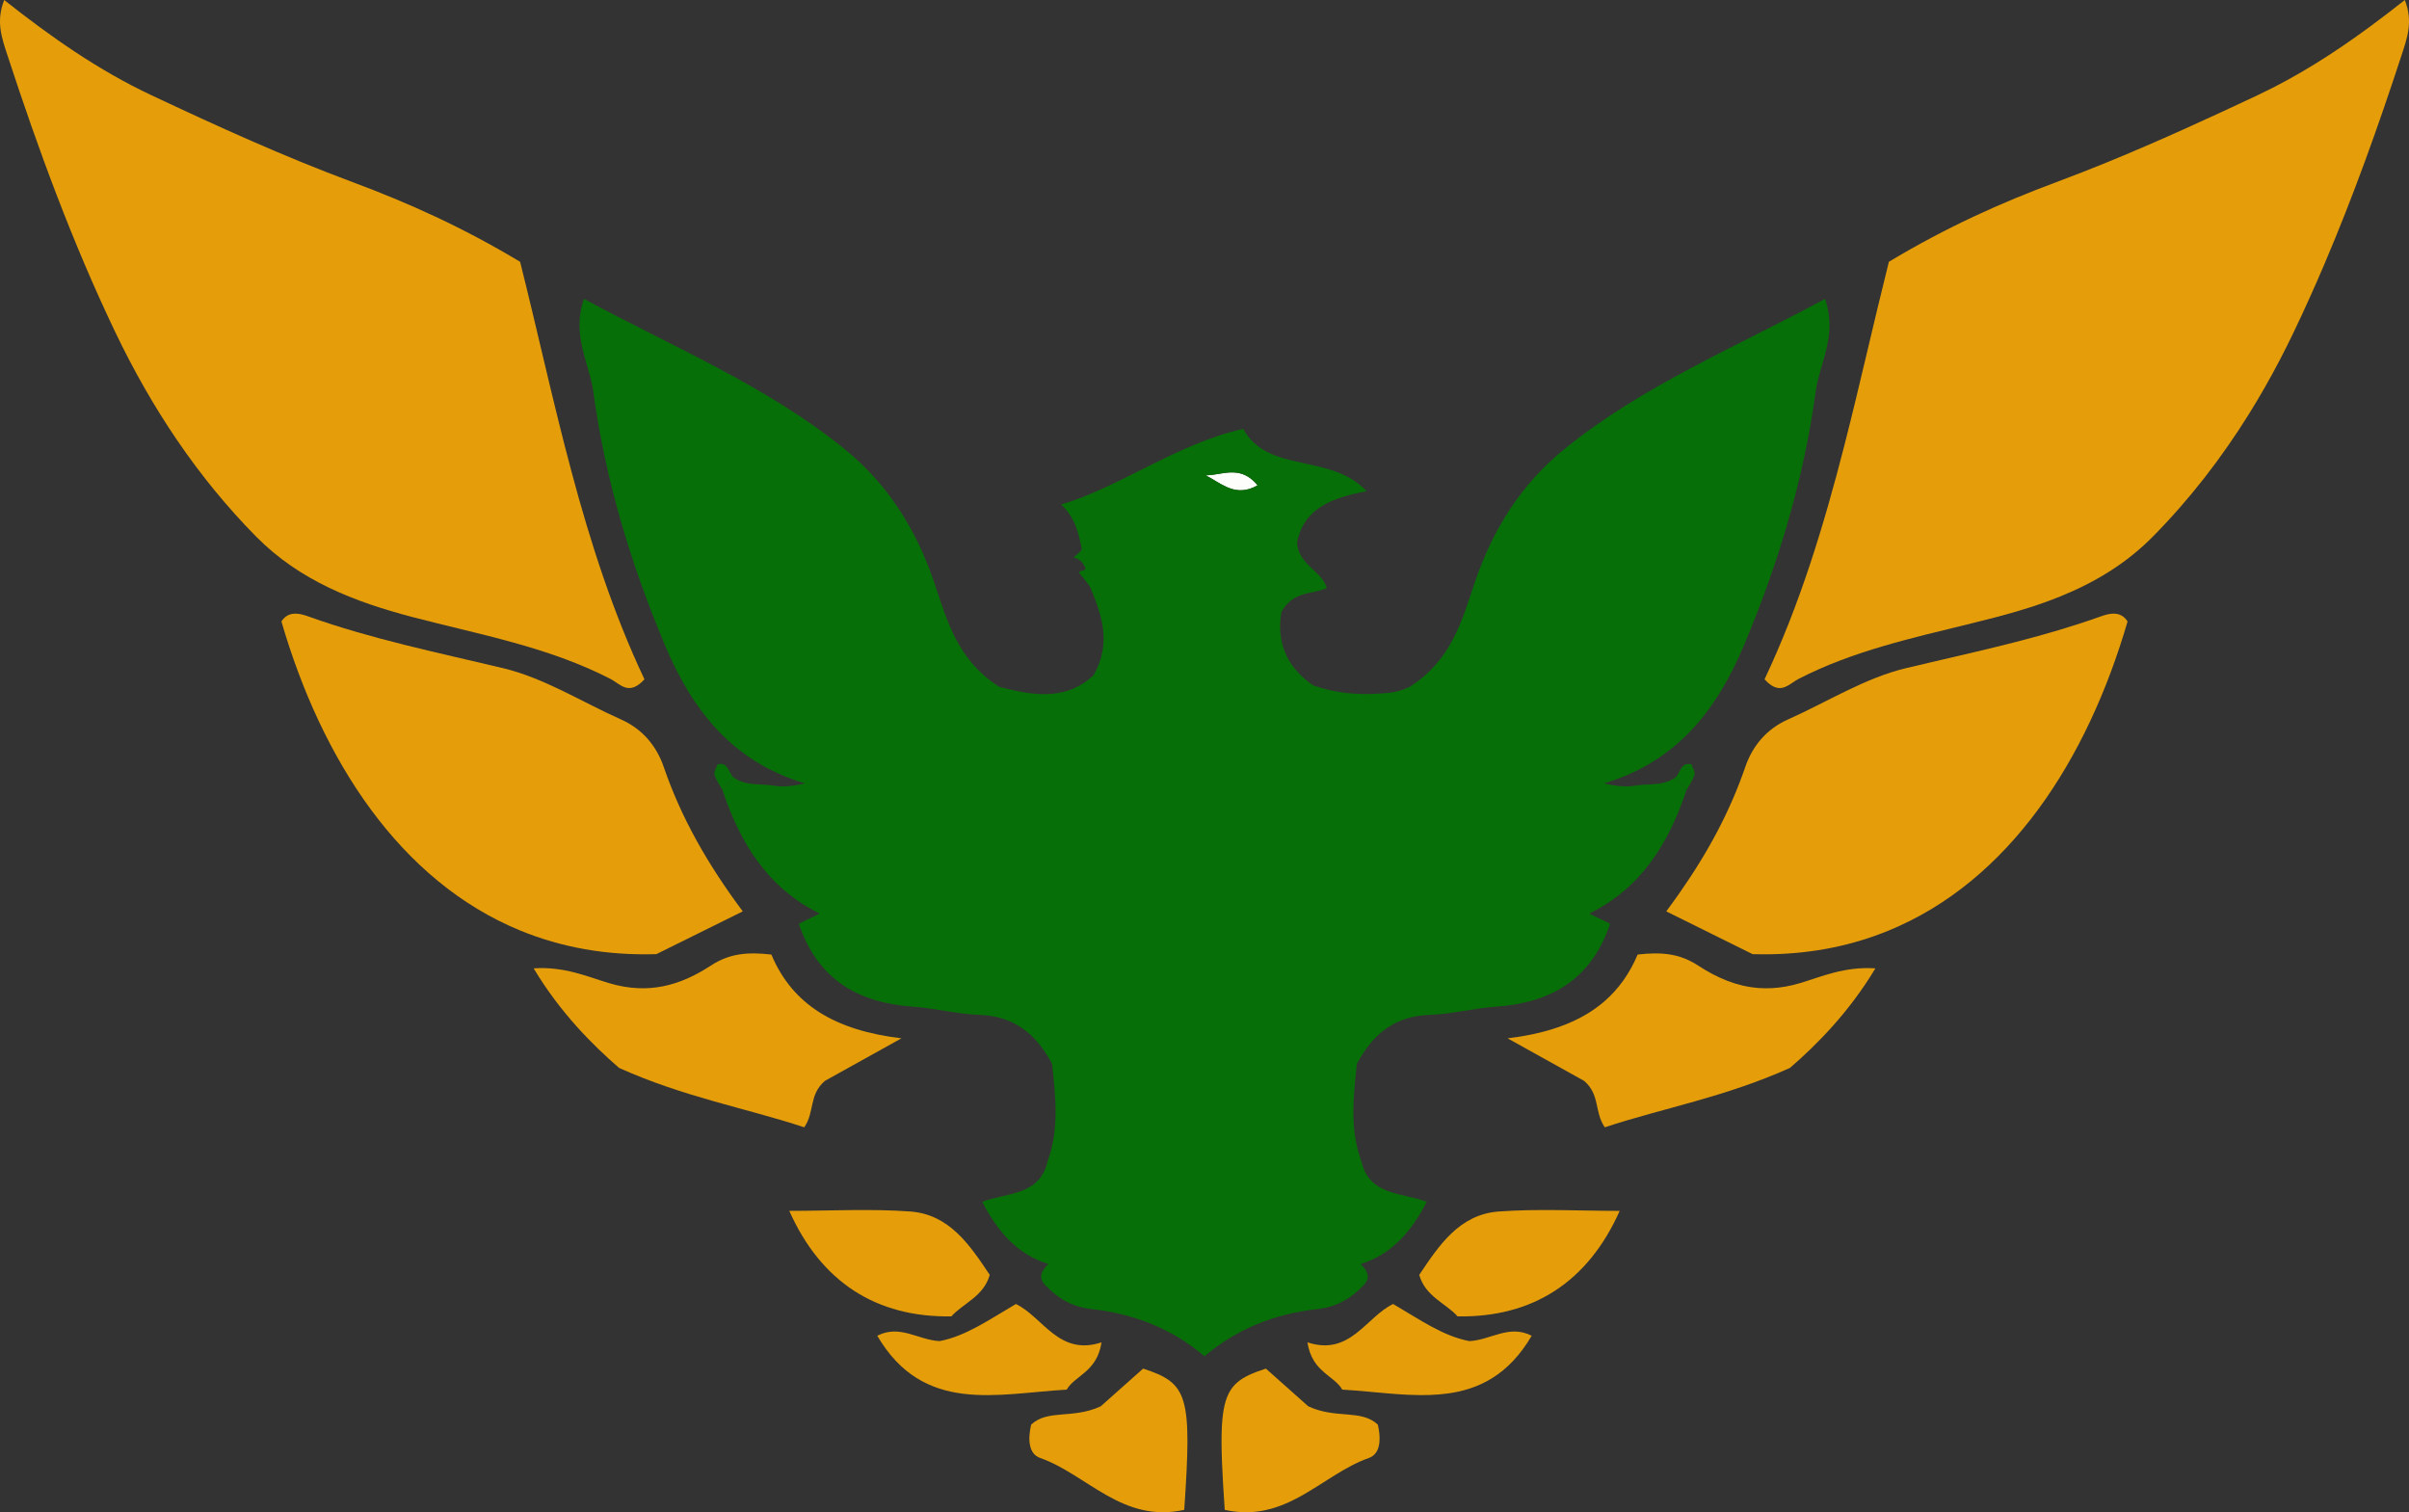 <?xml version="1.0" encoding="UTF-8"?>
<svg xmlns="http://www.w3.org/2000/svg" xmlns:xlink="http://www.w3.org/1999/xlink" version="1.1" id="Layer_1" x="0px" y="0px" viewBox="0 0 199.114 124.984" style="enable-background:new 0 0 199.114 124.984;" xml:space="preserve">
<rect x="0" y="0" width="199.114" height="124.984" fill="#333333" stroke="none"/>
<style type="text/css">
	.st0{fill:#FFFFFF;}
	.st1{opacity:0.7;fill:#FFFFFF;}
	.st2{fill:none;}
	.st3{fill:#FDFDFB;}
	.st4{fill:#E59E0A;}
	.st5{fill:#076F07;}
</style>
<g>
	<path class="st2" d="M103.281,40.404c-1.478,0.457-2.512-0.565-3.62-1.113c-0.002,0-0.004,0-0.006,0   C100.765,39.835,101.8,40.861,103.281,40.404z"></path>
	<path class="st3" d="M23.261,51.363C23.261,51.363,23.261,51.363,23.261,51.363c3.318,11.396,9.756,21.458,19.77,25.556   C33.017,72.822,26.58,62.76,23.261,51.363z"></path>
	<path class="st4" d="M50.452,56.109c0.835,0.43,1.521,1.447,2.815,0.035c-5.2-11.004-7.413-23.109-10.278-34.507   c-4.772-2.867-9.261-4.877-13.847-6.585c-5.681-2.115-11.176-4.613-16.647-7.191C8.133,5.806,4.205,3.053,0.347,0   c-0.71,1.791-0.184,3.181,0.279,4.596c2.546,7.789,5.377,15.494,8.909,22.868c2.965,6.19,6.765,11.96,11.657,16.905   c3.58,3.619,8.096,5.369,12.887,6.625C39.616,52.444,45.295,53.453,50.452,56.109z"></path>
	<path class="st4" d="M54.256,78.857c2.181-1.08,4.38-2.169,7.135-3.534c-2.944-3.953-5.094-7.75-6.531-11.936   c-0.601-1.75-1.766-3.139-3.531-3.925c-3.242-1.445-6.353-3.427-9.745-4.238c-5.412-1.293-10.854-2.399-16.11-4.28   c-0.087-0.031-0.178-0.062-0.272-0.091c-0.653-0.201-1.428-0.287-1.942,0.509c0,0,0,0.001,0,0.001   c3.319,11.396,9.756,21.458,19.77,25.556C46.37,78.285,50.105,78.988,54.256,78.857z"></path>
	<path class="st4" d="M68.181,89.332c1.522-0.846,3.501-1.946,6.326-3.516c-5.464-0.655-8.993-2.75-10.751-6.924   c-1.985-0.227-3.471-0.09-5.01,0.916c-2.52,1.647-5.163,2.415-8.409,1.445c-1.775-0.53-3.69-1.392-6.229-1.22   c2.177,3.633,4.853,6.318,7.064,8.229c5.425,2.437,10.428,3.299,15.302,4.907C67.354,91.898,66.84,90.486,68.181,89.332z"></path>
	<path class="st4" d="M81.807,105.366c-1.636-2.445-3.325-5.003-6.577-5.239c-3.28-0.238-6.59-0.052-9.992-0.052   c2.616,5.862,7.165,8.82,13.398,8.72C79.584,107.722,81.304,107.162,81.807,105.366z"></path>
	<path class="st4" d="M94.484,113.112c-1.454,1.293-2.763,2.458-3.504,3.117c-2.331,1.077-4.359,0.22-5.751,1.512   c-0.278,1.192-0.224,2.415,0.741,2.755c3.895,1.373,6.805,5.426,11.913,4.289C98.531,115.314,98.199,114.32,94.484,113.112z"></path>
	<path class="st4" d="M91.048,110.942c-3.528,1.168-4.835-2.084-7.079-3.169c-2.248,1.32-4.143,2.655-6.31,3.068   c-1.79-0.096-3.275-1.401-5.149-0.444c3.82,6.523,9.915,4.779,15.658,4.453C88.852,113.662,90.67,113.409,91.048,110.942z"></path>
	<path class="st5" d="M59.31,63.169c-0.094,0.288-0.322,0.615-0.252,0.857c0.128,0.449,0.43,0.849,0.659,1.269   c0.305-0.347,0.611-0.694,0.916-1.041C60.204,63.879,60.218,62.963,59.31,63.169z"></path>
	<path class="st3" d="M103.281,40.404c0.211-0.065,0.432-0.161,0.663-0.293c-0.265-0.325-0.534-0.558-0.804-0.721   c-1.171-0.707-2.373-0.113-3.484-0.102c0.002,0.001,0.003,0.002,0.005,0.003C100.769,39.838,101.803,40.861,103.281,40.404z"></path>
	<path class="st3" d="M152.388,80.204c0.535-0.103,1.097-0.173,1.695-0.189C153.485,80.031,152.923,80.101,152.388,80.204z"></path>
	<path class="st3" d="M145.847,56.144c2.925-6.19,4.905-12.728,6.588-19.293C150.752,43.416,148.772,49.954,145.847,56.144   c0.404,0.441,0.749,0.645,1.058,0.704C146.596,56.789,146.251,56.585,145.847,56.144z"></path>
	<path class="st3" d="M147.588,81.537c-0.388,0.069-0.767,0.112-1.139,0.131C146.82,81.649,147.2,81.606,147.588,81.537z"></path>
	<path class="st3" d="M119.652,108.059c-0.302-0.232-0.622-0.458-0.927-0.708C119.031,107.601,119.35,107.828,119.652,108.059z"></path>
	<path class="st3" d="M141.506,77.197c1.167,0.578,2.262,1.12,3.352,1.66c0.519,0.016,1.031,0.02,1.537,0.01   c-0.506,0.009-1.018,0.006-1.537-0.01C143.768,78.317,142.673,77.775,141.506,77.197z"></path>
	<path class="st3" d="M173.911,50.853c-0.093,0.029-0.184,0.06-0.272,0.091c-4.599,1.646-9.34,2.698-14.079,3.802   c4.739-1.104,9.48-2.156,14.079-3.802C173.727,50.913,173.817,50.882,173.911,50.853z"></path>
	<path class="st3" d="M138.79,73.847c-0.343,0.49-0.699,0.982-1.067,1.476c1.378,0.682,2.616,1.296,3.783,1.874   c-1.167-0.578-2.405-1.191-3.783-1.874C138.091,74.829,138.447,74.337,138.79,73.847z"></path>
	<path class="st3" d="M120.477,108.795c-0.237-0.268-0.522-0.505-0.824-0.736C119.955,108.291,120.24,108.527,120.477,108.795z"></path>
	<path class="st3" d="M117.881,106.509c0.247,0.322,0.539,0.594,0.844,0.843C118.419,107.102,118.128,106.831,117.881,106.509z"></path>
	<path class="st3" d="M100.983,118.124c0.025-0.628,0.077-1.165,0.161-1.63C101.06,116.959,101.008,117.496,100.983,118.124z"></path>
	<path class="st3" d="M117.416,115.304c-0.352-0.002-0.707-0.012-1.064-0.029C116.709,115.292,117.063,115.302,117.416,115.304z"></path>
	<path class="st3" d="M108.579,112.426c0.351,0.584,0.815,0.967,1.254,1.315C109.394,113.393,108.931,113.01,108.579,112.426z"></path>
	<path class="st3" d="M136.762,78.798c-0.443,0.003-0.908,0.037-1.404,0.094c-0.659,1.565-1.567,2.838-2.733,3.853   c1.166-1.014,2.074-2.287,2.733-3.853C135.854,78.836,136.319,78.802,136.762,78.798z"></path>
	<path class="st3" d="M110.64,114.442c-0.232-0.251-0.514-0.468-0.807-0.7C110.126,113.974,110.409,114.191,110.64,114.442z"></path>
	<path class="st3" d="M148.778,81.253c0.444-0.133,0.896-0.286,1.365-0.439C149.674,80.968,149.221,81.121,148.778,81.253z"></path>
	<path class="st3" d="M129.947,84.438c1.009-0.456,1.901-1.017,2.678-1.693C131.847,83.421,130.955,83.982,129.947,84.438z"></path>
	<path class="st3" d="M116.352,115.275c-1.07-0.05-2.157-0.156-3.242-0.256C114.195,115.119,115.282,115.225,116.352,115.275z"></path>
	<path class="st3" d="M150.142,80.815c0.469-0.153,0.954-0.305,1.463-0.435C151.096,80.51,150.611,80.662,150.142,80.815z"></path>
	<path class="st3" d="M147.086,56.866c-0.059-0.001-0.119-0.007-0.181-0.019C146.967,56.86,147.027,56.866,147.086,56.866z"></path>
	<path class="st3" d="M195.854,2.227c-2.937,2.159-5.964,4.092-9.236,5.633c-4.103,1.933-8.22,3.822-12.418,5.537   c4.198-1.716,8.315-3.604,12.418-5.537C189.89,6.319,192.918,4.386,195.854,2.227z"></path>
	<path class="st3" d="M156.082,76.919c10.015-4.098,16.452-14.16,19.77-25.556l0,0C172.533,62.759,166.096,72.822,156.082,76.919z"></path>
	<path class="st5" d="M150.847,24.704c-7.437,4.02-15.076,7.167-21.537,12.406c-3.562,2.888-5.906,6.601-7.4,10.986   c-1.05,3.083-1.88,6.448-5.406,8.679c-0.99,0.443-1.514,0.477-2.262,0.533c-1.987,0.157-3.873-0.009-5.71-0.667   c-2.373-1.615-3.015-3.817-2.612-6.08c1.012-1.782,2.586-1.408,3.749-1.962c-0.436-1.46-2.354-1.895-2.463-3.777   c0.58-2.894,3.023-3.705,5.752-4.225c-2.984-3.187-8.159-1.411-10.2-5.148c-5.476,1.213-10.152,4.802-15.056,6.25   c1.11,1.011,1.466,2.322,1.704,3.654c0.044,0.243-0.852,0.741-0.606,0.756c0.353,0.022,0.769,0.376,0.915,0.887   c0.05,0.174-0.574,0.155-0.531,0.339c0,0,0.836,0.974,0.947,1.24c0.969,2.33,1.746,4.625,0.257,7.235   c-2.453,2.277-5.349,1.562-7.779,0.963c-3.526-2.231-4.355-5.596-5.406-8.679c-1.494-4.385-3.838-8.098-7.4-10.986   c-6.461-5.239-14.101-8.386-21.537-12.406c-1.044,3.034,0.454,5.309,0.775,7.674c0.983,7.234,3.075,14.17,5.91,20.923   c2.296,5.468,5.627,9.669,11.586,11.449c-0.945,0.21-1.782,0.318-2.578,0.184c-1.113-0.187-2.324,0.05-3.327-0.679   c-0.305,0.347-0.611,0.694-0.916,1.041c1.455,4.38,3.744,8.104,8.042,10.211c-0.584,0.283-1.164,0.565-1.731,0.84   c1.568,4.648,4.932,6.543,9.48,6.859c1.815,0.126,3.61,0.61,5.423,0.671c2.815,0.094,4.658,1.48,6.03,4.047   c0.278,2.615,0.612,5.415-0.368,8.044c-0.65,2.893-3.415,2.587-5.408,3.362c1.341,2.582,2.957,4.346,5.465,5.144   c-0.539,0.525-0.866,1.087-0.283,1.71c1.045,1.119,2.253,1.835,3.869,2.012c3.483,0.38,6.671,1.633,9.321,3.902   c2.65-2.269,5.838-3.522,9.321-3.902c1.615-0.176,2.823-0.893,3.869-2.012c0.582-0.623,0.256-1.185-0.283-1.71   c2.508-0.798,4.124-2.563,5.465-5.144c-1.993-0.775-4.758-0.469-5.408-3.362c-0.979-2.629-0.646-5.429-0.368-8.044   c1.372-2.567,3.215-3.953,6.03-4.047c1.813-0.061,3.608-0.545,5.423-0.671c4.548-0.316,7.912-2.211,9.48-6.859   c-0.567-0.275-1.147-0.557-1.731-0.84c4.298-2.107,6.587-5.831,8.042-10.211c-0.305-0.347-0.611-0.694-0.916-1.041   c-1.003,0.729-2.214,0.492-3.327,0.679c-0.797,0.134-1.634,0.026-2.578-0.184c5.96-1.78,9.29-5.981,11.586-11.449   c2.836-6.752,4.927-13.689,5.91-20.923C150.394,30.013,151.891,27.738,150.847,24.704z M99.656,39.288   c1.111-0.011,2.313-0.605,3.484,0.102c0.27,0.163,0.539,0.396,0.804,0.721c-0.231,0.132-0.452,0.227-0.663,0.293   c-1.48,0.458-2.515-0.568-3.625-1.112c0.002,0,0.004,0,0.006,0C99.659,39.29,99.658,39.289,99.656,39.288z"></path>
	<path class="st4" d="M198.766,0c-0.964,0.763-1.933,1.508-2.912,2.227c-2.937,2.159-5.964,4.092-9.236,5.633   c-4.103,1.933-8.22,3.822-12.418,5.537c-1.4,0.572-2.808,1.125-4.228,1.654c-4.586,1.708-9.076,3.718-13.847,6.585   c-1.253,4.987-2.382,10.109-3.69,15.215c-1.682,6.565-3.662,13.103-6.588,19.293c0.404,0.441,0.749,0.645,1.058,0.704   c0.062,0.012,0.122,0.018,0.181,0.019s0.117-0.003,0.173-0.012c0.34-0.051,0.641-0.258,0.943-0.462   c0.151-0.102,0.302-0.203,0.459-0.284c4.512-2.324,9.425-3.387,14.291-4.588c0.695-0.172,1.39-0.346,2.082-0.527   c1.797-0.471,3.554-1.011,5.239-1.693c2.807-1.137,5.41-2.669,7.648-4.931c3.057-3.091,5.688-6.503,7.956-10.14   c0.907-1.455,1.756-2.945,2.55-4.464c0.397-0.76,0.781-1.527,1.151-2.301c0.883-1.844,1.722-3.708,2.524-5.589   c1.203-2.822,2.322-5.681,3.379-8.565c1.057-2.884,2.052-5.793,3.007-8.714C198.95,3.181,199.477,1.791,198.766,0z"></path>
	<path class="st4" d="M173.911,50.853c-0.093,0.029-0.184,0.06-0.271,0.091c-4.599,1.646-9.34,2.698-14.079,3.802   c-0.677,0.158-1.354,0.316-2.031,0.478c-3.392,0.811-6.503,2.793-9.745,4.238c-1.765,0.786-2.93,2.175-3.531,3.925   c-1.258,3.663-3.061,7.027-5.464,10.46c-0.343,0.49-0.699,0.982-1.067,1.476c1.378,0.682,2.616,1.296,3.783,1.874   c1.167,0.578,2.262,1.12,3.352,1.66c0.519,0.016,1.031,0.02,1.537,0.01c3.541-0.065,6.766-0.753,9.687-1.948   c10.014-4.098,16.451-14.16,19.77-25.556c0,0,0-0.001,0-0.001C175.339,50.566,174.564,50.652,173.911,50.853z"></path>
	<path class="st4" d="M154.083,80.015c-0.598,0.016-1.16,0.086-1.695,0.189c-0.267,0.051-0.528,0.111-0.782,0.176   c-0.509,0.13-0.994,0.282-1.463,0.435c-0.469,0.153-0.921,0.306-1.365,0.439c-0.406,0.121-0.802,0.215-1.19,0.284   s-0.767,0.112-1.139,0.131c-0.372,0.019-0.736,0.015-1.094-0.012c-1.788-0.133-3.411-0.819-4.987-1.849   c-0.962-0.629-1.903-0.918-2.958-0.991c-0.211-0.015-0.427-0.021-0.648-0.019c-0.443,0.003-0.908,0.037-1.404,0.094   c-0.659,1.565-1.567,2.838-2.733,3.853c-0.777,0.676-1.669,1.237-2.678,1.693c-1.513,0.684-3.29,1.132-5.339,1.378   c2.825,1.57,4.804,2.67,6.326,3.516c1.34,1.154,0.827,2.566,1.709,3.837c4.873-1.608,9.876-2.471,15.302-4.907   c0.553-0.478,1.135-1.004,1.73-1.581s1.206-1.205,1.814-1.888c1.217-1.364,2.431-2.944,3.519-4.76   C154.689,80.012,154.382,80.007,154.083,80.015z"></path>
	<path class="st4" d="M123.883,100.128c-3.252,0.236-4.941,2.794-6.577,5.239c0.126,0.449,0.328,0.821,0.575,1.143   c0.247,0.322,0.539,0.594,0.844,0.843c0.306,0.249,0.625,0.476,0.927,0.708s0.587,0.468,0.824,0.736   c6.233,0.1,10.782-2.858,13.398-8.72C130.473,100.075,127.163,99.89,123.883,100.128z"></path>
	<path class="st4" d="M112.726,117.111c-0.422-0.118-0.879-0.166-1.365-0.207c-0.486-0.041-1.002-0.075-1.542-0.166   c-0.54-0.091-1.104-0.24-1.686-0.509c-0.741-0.659-2.05-1.824-3.504-3.117c-2.089,0.68-3.109,1.291-3.485,3.382   c-0.084,0.465-0.136,1.002-0.161,1.63c-0.062,1.569,0.044,3.701,0.247,6.661c1.916,0.426,3.522,0.123,4.987-0.495   c1.221-0.515,2.344-1.249,3.466-1.961c0.449-0.285,0.897-0.566,1.352-0.829c0.455-0.263,0.915-0.506,1.388-0.716   c0.237-0.105,0.476-0.201,0.72-0.287c0.121-0.043,0.227-0.099,0.32-0.167c0.653-0.478,0.664-1.545,0.421-2.588   C113.537,117.418,113.149,117.229,112.726,117.111z"></path>
	<path class="st4" d="M121.454,110.841c-1.083-0.206-2.099-0.643-3.124-1.194c-0.256-0.138-0.513-0.282-0.772-0.432   c-0.777-0.45-1.57-0.947-2.413-1.442c-2.244,1.085-3.551,4.336-7.079,3.169c0.095,0.617,0.279,1.095,0.513,1.484   c0.351,0.584,0.815,0.967,1.254,1.315c0.293,0.232,0.575,0.449,0.807,0.7c0.116,0.125,0.219,0.259,0.304,0.408   c0.718,0.041,1.441,0.104,2.165,0.17c1.086,0.099,2.172,0.206,3.242,0.256c0.357,0.017,0.712,0.027,1.064,0.029   c1.057,0.005,2.092-0.068,3.087-0.282c0.332-0.071,0.659-0.159,0.981-0.264c0.645-0.211,1.269-0.494,1.868-0.868   c1.198-0.749,2.295-1.863,3.25-3.493C124.729,109.44,123.244,110.745,121.454,110.841z"></path>
	<path class="st5" d="M140.056,64.026c0.069-0.242-0.158-0.569-0.252-0.857c-0.908-0.206-0.894,0.709-1.323,1.085   c0.305,0.347,0.611,0.694,0.916,1.041C139.626,64.875,139.928,64.476,140.056,64.026z"></path>
</g>
</svg>
